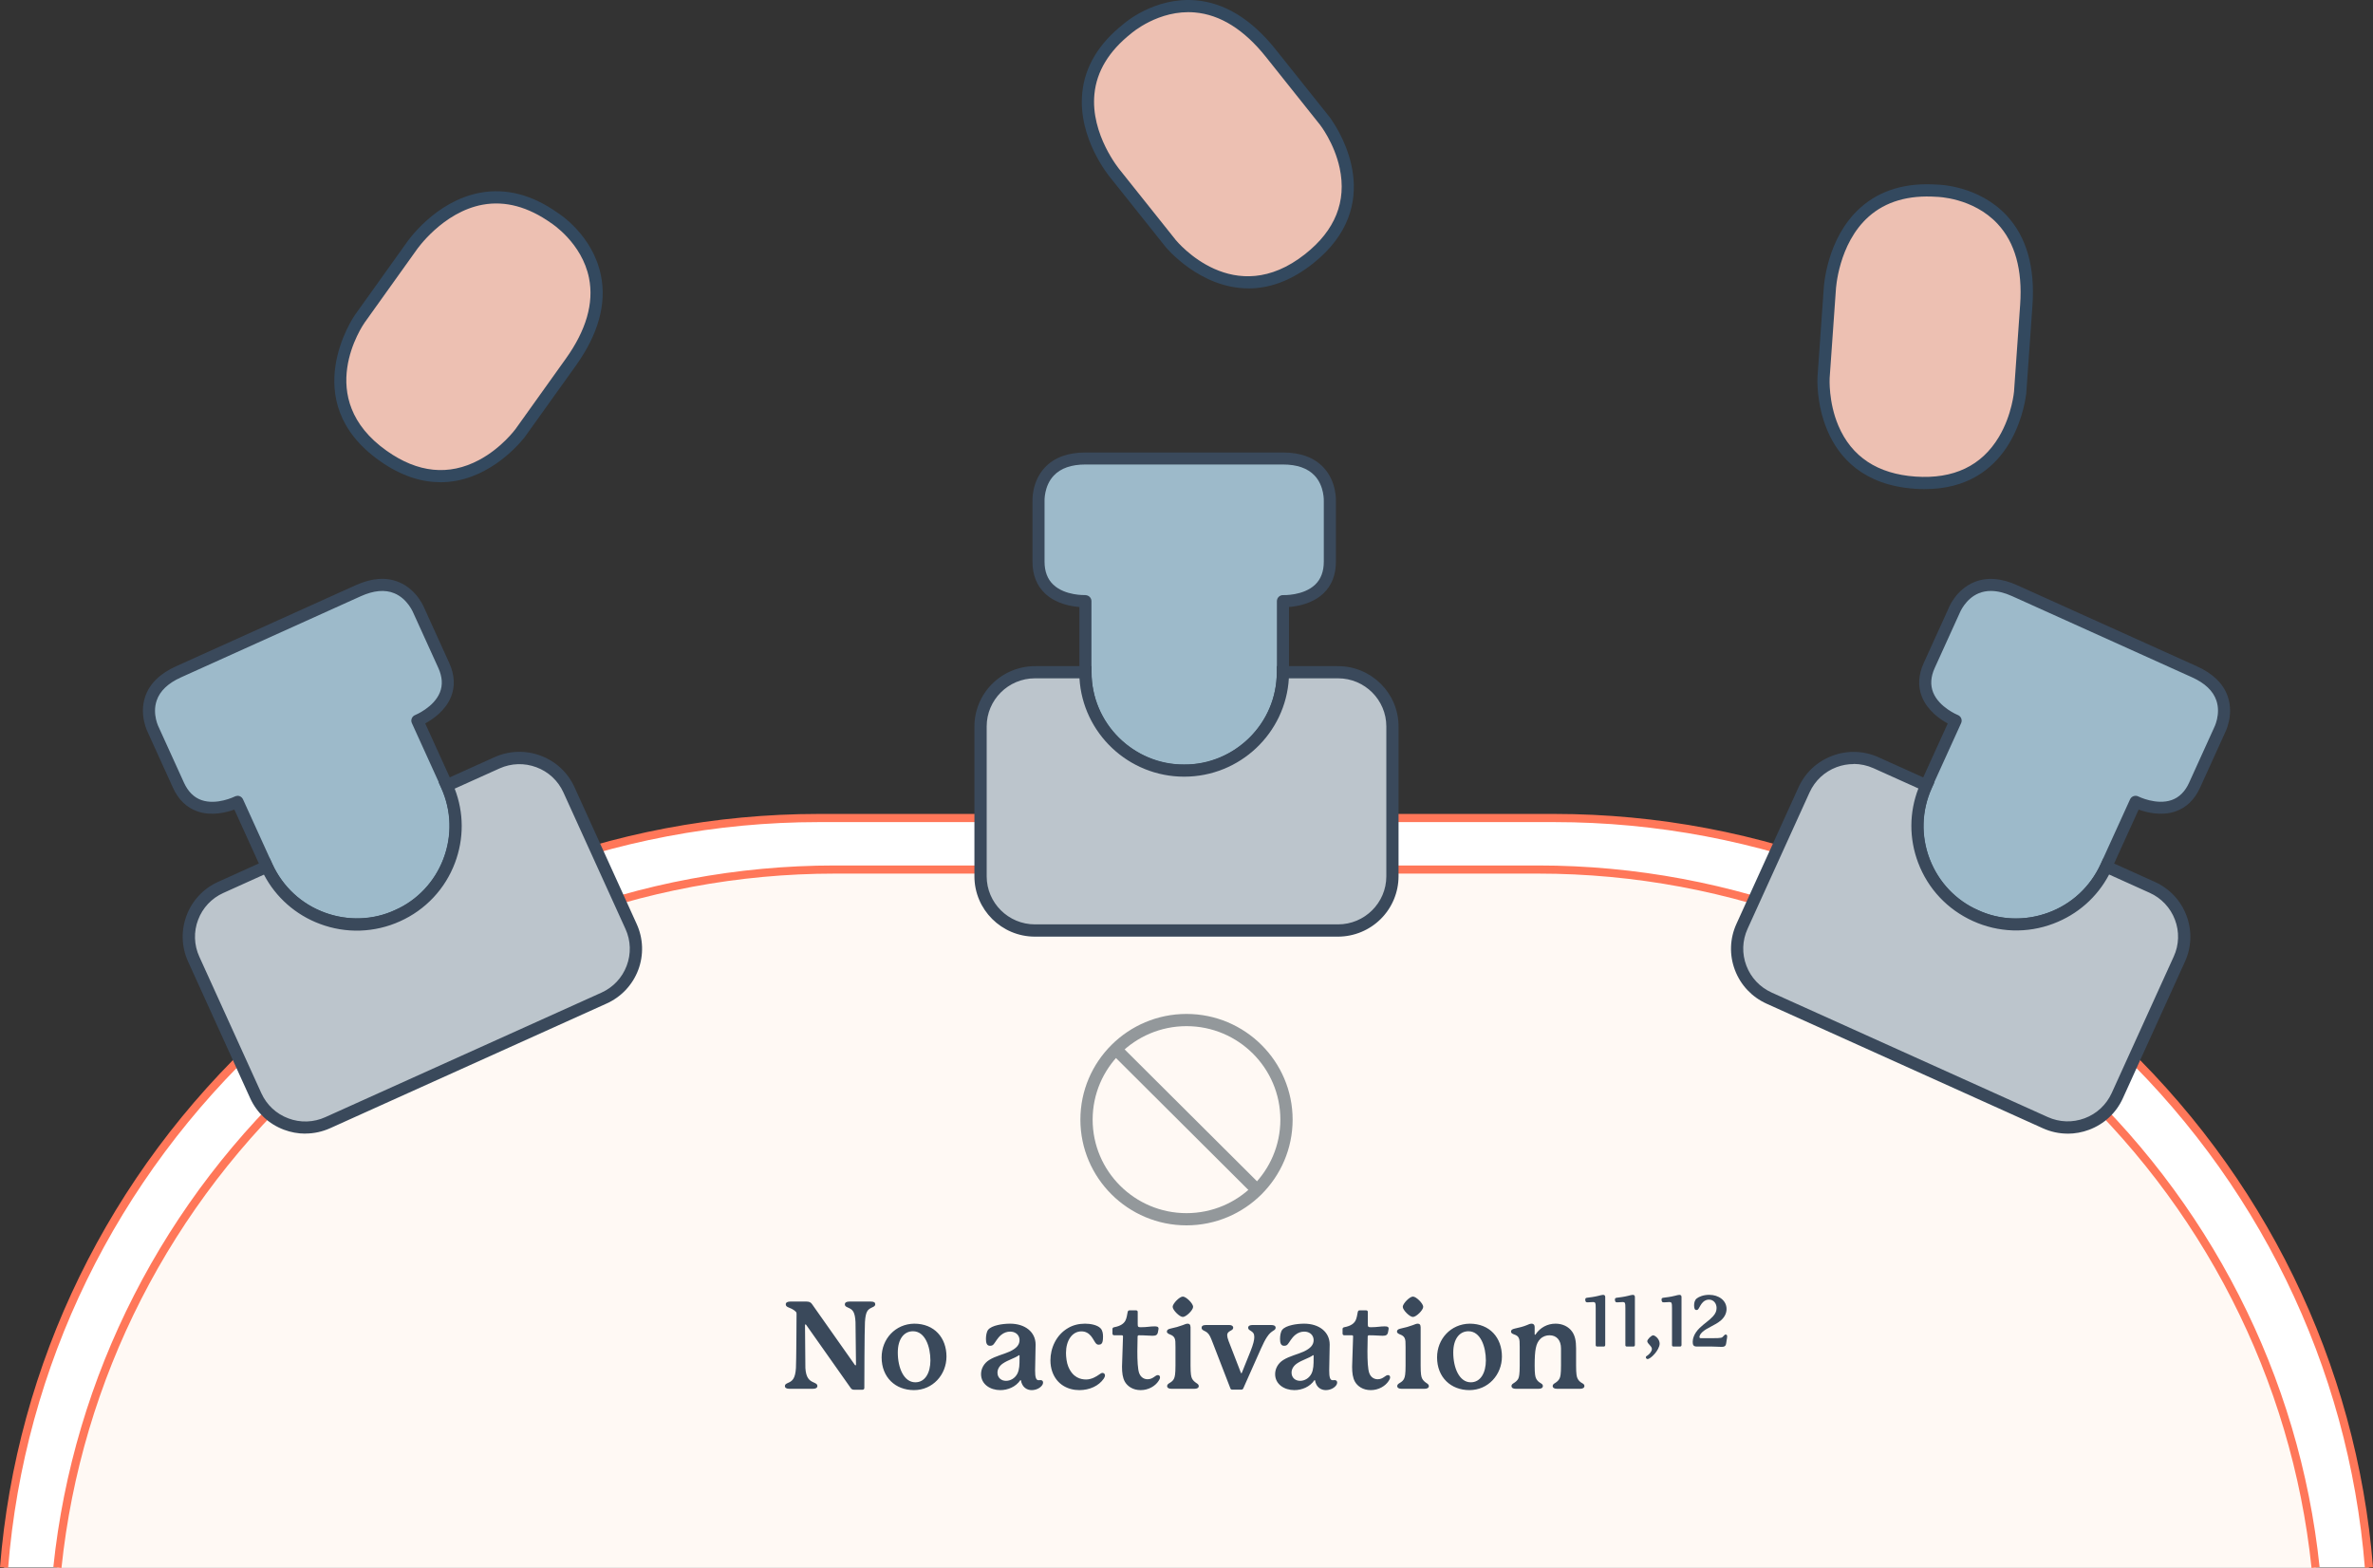 <svg width="283" height="187" viewBox="0 0 283 187" fill="none" xmlns="http://www.w3.org/2000/svg">
<rect x="0" y="0" width="283" height="187" fill="#333333" stroke="none"/>
<path d="M6.847 186.951C11.72 140.354 51.549 103.71 99.556 103.71H183.445C231.451 103.71 271.28 140.354 276.154 186.951" fill="white"/>
<path d="M275.671 187C273.317 164.471 262.654 143.592 245.647 128.21C228.522 112.721 206.431 104.19 183.444 104.19H99.556C76.569 104.19 54.478 112.721 37.354 128.21C20.351 143.592 9.688 164.471 7.33 187L6.36 186.898C8.743 164.131 19.513 143.034 36.696 127.491C54.001 111.838 76.32 103.22 99.552 103.22H183.44C206.67 103.22 228.99 111.838 246.295 127.491C263.478 143.034 274.253 164.131 276.631 186.898L275.661 187H275.671Z" fill="#FF7759"/>
<path d="M282.513 186.951C278.531 137.115 236.358 97.563 185.36 97.563H97.641C46.642 97.563 4.469 137.115 0.488 186.951" fill="white"/>
<path d="M282.031 186.99C280.106 162.917 269.17 140.519 251.236 123.923C233.206 107.235 209.809 98.048 185.36 98.048H97.641C73.192 98.048 49.795 107.24 31.764 123.923C13.83 140.519 2.895 162.917 0.97 186.99L0 186.913C1.944 162.596 12.987 139.975 31.101 123.209C49.312 106.356 72.943 97.073 97.64 97.073H185.359C210.057 97.073 233.687 106.356 251.898 123.209C270.013 139.97 281.055 162.596 283 186.913L282.03 186.99H282.031Z" fill="#FF7759"/>
<path d="M276.154 186.951C271.28 140.354 231.451 103.71 183.445 103.71H99.556C51.549 103.71 11.72 140.354 6.847 186.951" fill="#FFF9F4"/>
<path d="M275.671 187C273.317 164.471 262.654 143.592 245.647 128.21C228.522 112.721 206.431 104.19 183.444 104.19H99.556C76.569 104.19 54.478 112.721 37.354 128.21C20.351 143.592 9.688 164.471 7.33 187L6.36 186.898C8.743 164.131 19.513 143.034 36.696 127.491C54.001 111.838 76.32 103.22 99.552 103.22H183.44C206.67 103.22 228.99 111.838 246.295 127.491C263.478 143.034 274.253 164.131 276.631 186.898L275.661 187H275.671Z" fill="#FF7759"/>
<path d="M42.924 37.992L49.045 29.427C49.045 29.427 56.126 18.9 66.111 25.984C66.111 25.984 75.989 32.121 68.085 43.182L62.076 51.582C62.076 51.582 55.229 61.129 45.682 54.355C36.135 47.577 42.924 37.992 42.924 37.992Z" fill="#EDC0B2"/>
<path d="M52.524 57.51C50.346 57.51 47.894 56.821 45.258 54.946C35.234 47.834 42.251 37.671 42.324 37.569L48.445 29.004C48.572 28.814 51.89 23.959 57.3 22.979C60.374 22.42 63.483 23.231 66.529 25.397C66.666 25.479 70.701 28.038 71.671 32.869C72.353 36.263 71.344 39.876 68.674 43.609L62.704 51.955L62.665 52.008L62.489 52.256H62.479C61.627 53.305 57.894 57.514 52.519 57.514L52.524 57.509L52.524 57.51ZM43.523 38.414C43.255 38.793 37.285 47.503 46.111 53.762C49.824 56.399 53.533 56.772 57.119 54.869C59.839 53.427 61.466 51.184 61.485 51.164L67.489 42.764C69.911 39.375 70.842 36.146 70.248 33.169C69.409 28.959 65.759 26.629 65.725 26.605C62.977 24.658 60.253 23.929 57.582 24.41C52.787 25.279 49.687 29.789 49.658 29.833L43.528 38.413H43.523L43.523 38.414Z" fill="#33495F"/>
<path d="M217.475 45.042L218.215 34.554C218.215 34.554 218.746 21.891 230.973 22.75C230.973 22.75 242.616 22.853 241.661 36.399L240.934 46.688C240.934 46.688 240.091 58.39 228.4 57.575C216.705 56.754 217.48 45.047 217.48 45.047L217.475 45.042Z" fill="#EDC0B2"/>
<path d="M229.551 58.336C229.149 58.335 228.747 58.321 228.347 58.292C216.066 57.432 216.739 45.114 216.749 44.993L217.489 34.5C217.499 34.272 217.791 28.407 221.885 24.756C224.214 22.677 227.289 21.76 231.022 22.017C231.178 22.017 235.963 22.1 239.322 25.717C241.68 28.256 242.708 31.864 242.387 36.438L241.661 46.727V46.746L241.641 47.032H241.632C241.388 48.897 239.658 58.331 229.556 58.331L229.551 58.336ZM218.201 45.09C218.201 45.158 218.045 47.945 219.238 50.761C220.813 54.476 223.912 56.525 228.445 56.841C232.977 57.151 236.324 55.564 238.39 52.101C239.969 49.455 240.194 46.654 240.199 46.629V46.566L240.92 36.34C241.212 32.184 240.311 28.941 238.24 26.708C235.306 23.547 230.998 23.474 230.959 23.474C227.597 23.241 224.887 24.037 222.86 25.834C219.224 29.067 218.942 34.525 218.942 34.583L218.201 45.09Z" fill="#33495F"/>
<path d="M139.566 28.985L133.002 20.755C133.002 20.755 124.809 11.064 134.405 3.465C134.405 3.465 143.055 -4.299 151.539 6.335L157.981 14.409C157.981 14.409 165.296 23.605 156.12 30.874C146.944 38.143 139.575 28.99 139.575 28.99L139.566 28.985Z" fill="#EDC0B2"/>
<path d="M148.888 34.394C143.079 34.394 139.049 29.504 138.996 29.436L132.431 21.201C132.285 21.027 128.523 16.506 129.069 11.058C129.38 7.956 131.023 5.208 133.952 2.891C134.068 2.785 137.651 -0.372 142.582 0.036C146.042 0.323 149.249 2.289 152.114 5.877L158.557 13.952C158.563 13.964 158.571 13.976 158.581 13.986L158.742 14.19H158.732C158.732 14.19 158.732 14.205 158.737 14.209C159.858 15.797 165.336 24.498 156.569 31.441C153.82 33.621 151.213 34.398 148.893 34.398L148.888 34.394ZM140.136 28.528C140.438 28.902 147.183 37.011 155.657 30.295C159.229 27.469 160.613 24.022 159.77 20.06C159.132 17.054 157.421 14.879 157.402 14.855C157.387 14.836 157.372 14.821 157.362 14.807L150.964 6.78C148.367 3.522 145.511 1.74 142.475 1.483C138.186 1.119 134.926 3.969 134.892 3.998C132.251 6.091 130.789 8.504 130.521 11.199C130.033 16.04 133.528 20.235 133.561 20.274L140.14 28.524L140.136 28.528Z" fill="#33495F"/>
<path d="M153.001 54.689C158.937 54.689 158.596 59.846 158.596 59.846V66.993C158.596 71.97 153.001 71.698 153.001 71.698V80.17C152.967 87.235 147.017 92.052 141.222 91.901C135.428 92.052 129.478 87.24 129.444 80.17V71.698C129.444 71.698 123.85 71.97 123.85 66.993V59.846C123.85 59.846 123.508 54.689 129.444 54.689H153.001Z" fill="#9DBACA"/>
<path d="M140.925 92.62C137.899 92.62 134.839 91.353 132.524 89.109C130.092 86.759 128.742 83.584 128.728 80.171V72.392C127.718 72.319 125.921 72.009 124.624 70.775C123.635 69.838 123.133 68.561 123.133 66.988V59.841C123.133 59.792 122.992 57.472 124.615 55.748C125.726 54.568 127.348 53.966 129.449 53.966H153.001C155.097 53.966 156.724 54.563 157.835 55.748C159.458 57.472 159.322 59.792 159.317 59.89V66.988C159.317 68.561 158.815 69.838 157.826 70.775C156.529 72.004 154.732 72.314 153.722 72.392V80.171C153.708 83.589 152.358 86.764 149.926 89.115C147.539 91.42 144.361 92.702 141.208 92.62H140.925ZM129.444 70.979C129.635 70.979 129.818 71.055 129.954 71.189C130.089 71.324 130.165 71.507 130.165 71.698V80.171C130.18 83.191 131.373 86.002 133.523 88.08C135.638 90.124 138.425 91.246 141.203 91.183C144.005 91.251 146.808 90.124 148.922 88.08C151.077 86.002 152.265 83.191 152.28 80.166V71.693C152.281 71.596 152.301 71.5 152.339 71.411C152.378 71.321 152.434 71.241 152.504 71.173C152.575 71.106 152.658 71.054 152.75 71.019C152.841 70.985 152.938 70.97 153.036 70.974C153.06 70.974 155.438 71.062 156.837 69.731C157.529 69.076 157.874 68.148 157.874 66.988V59.841C157.874 59.778 157.967 57.981 156.773 56.714C155.945 55.84 154.677 55.398 153.001 55.398H129.449C127.773 55.398 126.505 55.84 125.677 56.714C124.483 57.976 124.571 59.778 124.571 59.792V66.983C124.571 68.148 124.921 69.071 125.613 69.727C127.012 71.062 129.39 70.969 129.414 70.969H129.449L129.444 70.979Z" fill="#3A495B"/>
<path d="M123.425 80.17C121.705 80.171 120.056 80.852 118.839 82.064C117.623 83.276 116.94 84.919 116.939 86.633V104.511C116.94 106.225 117.623 107.868 118.84 109.08C120.056 110.292 121.705 110.973 123.425 110.973H159.575C161.295 110.973 162.945 110.292 164.161 109.08C165.377 107.868 166.061 106.225 166.062 104.511V86.633C166.061 84.919 165.378 83.276 164.161 82.064C162.945 80.852 161.295 80.171 159.575 80.17H153.001C153.001 86.653 147.728 91.901 141.227 91.901C134.726 91.901 129.454 86.647 129.454 80.17H123.425Z" fill="#BCC5CC"/>
<path d="M159.575 111.707H123.425C119.444 111.707 116.208 108.483 116.208 104.516V86.638C116.211 84.732 116.973 82.905 118.325 81.557C119.678 80.209 121.512 79.451 123.425 79.447H130.18V80.176C130.18 86.245 135.136 91.178 141.222 91.178C147.308 91.178 152.265 86.24 152.265 80.176V79.447H159.57C163.552 79.447 166.788 82.671 166.788 86.638V104.516C166.784 106.422 166.023 108.249 164.67 109.597C163.317 110.945 161.484 111.703 159.57 111.707H159.575ZM123.425 80.899C120.253 80.899 117.67 83.472 117.67 86.633V104.511C117.67 107.672 120.253 110.245 123.425 110.245H159.575C162.748 110.245 165.331 107.672 165.331 104.511V86.633C165.331 83.472 162.748 80.899 159.575 80.899H153.708C153.327 87.434 147.875 92.63 141.222 92.63C134.57 92.63 129.117 87.43 128.737 80.899H123.425Z" fill="#3A495B"/>
<path d="M32.003 75.291L42.729 70.45C48.138 68.008 49.961 72.849 49.961 72.849L52.919 79.359C54.981 83.895 49.771 85.943 49.771 85.943L53.28 93.663C56.175 100.117 52.749 106.944 47.408 109.191C42.193 111.707 34.781 109.77 31.823 103.345L28.314 95.625C28.314 95.625 23.329 98.17 21.268 93.639L18.31 87.129C18.31 87.129 15.863 82.569 21.273 80.132L31.999 75.291H32.003Z" fill="#9DBACA"/>
<path d="M42.631 110.973C41.164 110.972 39.708 110.718 38.328 110.221C35.141 109.08 32.597 106.739 31.169 103.637L27.948 96.553C27.002 96.897 25.234 97.358 23.543 96.766C22.251 96.32 21.267 95.363 20.619 93.931L17.661 87.42C17.636 87.376 16.555 85.317 17.315 83.079C17.836 81.549 19.069 80.336 20.98 79.471L42.432 69.79C44.342 68.925 46.072 68.804 47.568 69.425C49.761 70.333 50.594 72.499 50.633 72.591L53.572 79.059C54.225 80.491 54.293 81.86 53.782 83.123C53.109 84.773 51.599 85.798 50.711 86.279L53.933 93.363C55.331 96.484 55.419 99.927 54.177 103.068C52.959 106.152 50.59 108.623 47.685 109.847C46.136 110.595 44.401 110.973 42.627 110.973H42.631ZM28.319 94.907C28.402 94.907 28.48 94.921 28.558 94.945C28.743 95.009 28.894 95.149 28.977 95.324L32.486 103.044C33.748 105.793 35.999 107.861 38.821 108.871C41.589 109.861 44.61 109.74 47.101 108.541C49.684 107.453 51.769 105.273 52.846 102.544C53.948 99.767 53.87 96.713 52.627 93.955L49.119 86.24C49.036 86.06 49.031 85.856 49.109 85.676C49.182 85.492 49.328 85.351 49.513 85.278C49.532 85.268 51.735 84.375 52.461 82.584C52.817 81.7 52.754 80.719 52.272 79.656L49.313 73.145C49.289 73.087 48.626 71.411 47.014 70.751C45.902 70.294 44.562 70.416 43.032 71.106L21.58 80.787C20.045 81.477 19.07 82.409 18.685 83.55C18.12 85.206 18.948 86.779 18.959 86.793L21.941 93.348C22.424 94.407 23.125 95.106 24.022 95.421C25.85 96.062 27.979 95.004 28.003 94.994C28.106 94.94 28.218 94.916 28.33 94.916L28.32 94.907H28.319Z" fill="#3A495B"/>
<path d="M31.823 103.355L26.335 105.832C23.071 107.303 21.623 111.134 23.1 114.387L30.503 130.677C31.979 133.93 35.824 135.372 39.089 133.901L72.023 119.048C73.59 118.341 74.812 117.042 75.419 115.438C76.025 113.834 75.968 112.055 75.258 110.493L67.856 94.203C66.379 90.95 62.535 89.507 59.269 90.979L53.28 93.683C55.96 99.587 53.334 106.541 47.408 109.211C41.482 111.881 34.503 109.264 31.823 103.36L31.823 103.355Z" fill="#BCC5CC"/>
<path d="M36.413 135.202C35.542 135.201 34.679 135.043 33.864 134.736C32.062 134.061 30.629 132.721 29.834 130.973L22.432 114.683C21.637 112.935 21.574 110.978 22.251 109.182C22.583 108.297 23.087 107.486 23.736 106.797C24.384 106.107 25.163 105.553 26.028 105.166L32.183 102.389L32.485 103.054C33.703 105.729 35.891 107.779 38.655 108.812C40.012 109.325 41.457 109.565 42.907 109.518C44.357 109.471 45.784 109.139 47.105 108.541C48.429 107.949 49.622 107.101 50.614 106.045C51.606 104.99 52.378 103.749 52.885 102.394C53.922 99.641 53.83 96.655 52.611 93.975L52.309 93.309L58.966 90.308C59.829 89.917 60.761 89.7 61.709 89.669C62.657 89.638 63.601 89.795 64.488 90.129C66.29 90.804 67.723 92.144 68.518 93.892L75.92 110.177C76.316 111.036 76.536 111.965 76.569 112.91C76.602 113.855 76.447 114.797 76.113 115.682C75.778 116.567 75.271 117.377 74.621 118.066C73.971 118.754 73.19 119.308 72.324 119.694L39.39 134.546C38.44 134.974 37.431 135.192 36.418 135.192L36.413 135.202ZM31.477 104.312L26.637 106.497C25.947 106.806 25.326 107.248 24.809 107.798C24.292 108.348 23.89 108.995 23.626 109.701C23.357 110.406 23.231 111.157 23.256 111.91C23.28 112.663 23.454 113.404 23.767 114.09L31.169 130.381C31.803 131.774 32.943 132.843 34.386 133.381C35.093 133.649 35.846 133.774 36.602 133.75C37.359 133.726 38.102 133.552 38.791 133.24L71.724 118.388C73.123 117.756 74.195 116.62 74.736 115.183C75.004 114.478 75.13 113.728 75.106 112.974C75.082 112.221 74.908 111.48 74.594 110.793L67.192 94.508C66.882 93.821 66.438 93.202 65.886 92.686C65.334 92.171 64.684 91.771 63.976 91.508C62.538 90.969 60.974 91.017 59.57 91.648L54.224 94.057C55.331 96.912 55.346 100.029 54.254 102.918C53.678 104.451 52.804 105.856 51.681 107.05C50.557 108.244 49.207 109.205 47.709 109.876C46.214 110.555 44.599 110.932 42.957 110.986C41.315 111.039 39.679 110.767 38.143 110.187C35.272 109.118 32.899 107.028 31.481 104.321L31.477 104.312ZM103.869 155.231C104.235 155.231 104.381 155.347 104.381 155.551C104.381 155.813 104.074 155.886 103.884 155.988C103.504 156.192 103.226 156.396 103.153 157.678C103.094 158.654 103.079 165.034 103.079 165.544C103.079 165.66 102.992 165.747 102.846 165.747H101.866C101.662 165.747 101.545 165.675 101.457 165.544L96.135 157.998C96.106 157.955 96.077 157.955 96.062 157.955C96.033 157.955 96.004 157.984 96.004 158.027L96.048 163.155C96.121 164.364 96.559 164.655 96.968 164.844C97.217 164.961 97.48 165.048 97.48 165.296C97.48 165.514 97.29 165.631 96.968 165.631H94.132C93.752 165.631 93.606 165.5 93.606 165.31C93.606 165.048 93.898 164.976 94.103 164.873C94.483 164.684 94.849 164.407 94.922 163.155C94.966 162.587 94.995 156.993 94.995 156.673C94.995 156.556 94.966 156.498 94.907 156.44C94.761 156.294 94.629 156.207 94.439 156.105C94.074 155.916 93.709 155.886 93.709 155.551C93.709 155.333 93.942 155.231 94.235 155.231H96.194C96.516 155.231 96.691 155.333 96.822 155.508L101.954 162.791C101.983 162.834 102.013 162.834 102.027 162.834C102.056 162.834 102.085 162.82 102.085 162.762L102.027 157.678C101.968 156.469 101.676 156.221 101.311 156.032C101.062 155.901 100.755 155.842 100.755 155.566C100.755 155.347 100.945 155.231 101.296 155.231H103.869ZM112.875 161.785C112.875 163.97 111.222 165.791 109 165.791C106.778 165.791 105.141 164.262 105.141 161.888C105.141 159.688 106.778 157.897 109.029 157.867C111.442 157.867 112.875 159.557 112.875 161.785ZM108.883 158.771C107.816 158.771 107.07 159.688 107.07 161.305C107.07 163.155 107.801 164.859 109.161 164.859C110.331 164.859 110.959 163.723 110.959 162.252C110.959 160.62 110.331 158.771 108.883 158.771ZM124.395 164.888C124.395 164.998 124.359 165.106 124.293 165.194C124.059 165.544 123.562 165.791 123.035 165.791C122.48 165.791 121.895 165.471 121.749 164.611C121.749 164.597 121.691 164.597 121.691 164.597C121.135 165.413 120.185 165.791 119.293 165.791C118.109 165.791 116.998 165.107 116.998 163.883C116.998 163.257 117.319 162.601 117.977 162.193C118.723 161.727 119.688 161.523 120.419 161.189C121.223 160.81 121.588 160.387 121.588 159.834C121.588 159.411 121.354 159.004 120.828 158.858C120.711 158.829 120.594 158.814 120.463 158.814C120.112 158.814 119.732 158.93 119.395 159.208C118.927 159.6 118.723 160.067 118.518 160.3C118.401 160.445 118.284 160.504 118.065 160.504C117.685 160.504 117.582 160.169 117.582 159.688C117.582 159.309 117.656 158.829 117.845 158.596C118.05 158.334 118.489 158.144 119.001 158.027C119.424 157.926 119.98 157.867 120.463 157.867C122.246 157.867 123.504 158.858 123.504 160.358L123.445 163.446C123.445 164.203 123.533 164.611 123.855 164.611C123.927 164.611 124.015 164.597 124.103 164.597C124.142 164.594 124.181 164.6 124.218 164.614C124.255 164.627 124.288 164.649 124.316 164.676C124.343 164.704 124.365 164.737 124.379 164.774C124.392 164.81 124.398 164.849 124.395 164.888ZM121.588 161.669C121.588 161.64 121.574 161.626 121.545 161.626C121.515 161.626 121.5 161.64 121.5 161.64C121.018 161.989 120.214 162.193 119.6 162.616C119.132 162.936 118.957 163.344 118.957 163.708C118.957 164.32 119.41 164.684 119.98 164.684C120.492 164.684 121.048 164.393 121.34 163.81C121.574 163.315 121.588 162.791 121.588 161.96V161.669ZM128.723 165.791C127.378 165.791 126.033 165.136 125.492 163.592C125.346 163.184 125.272 162.718 125.272 162.237C125.272 160.795 125.945 159.208 127.393 158.377C127.962 158.042 128.65 157.867 129.395 157.867C129.995 157.867 130.857 157.998 131.252 158.421C131.486 158.654 131.545 159.062 131.545 159.397C131.545 159.645 131.53 159.834 131.5 159.965C131.442 160.241 131.311 160.373 131.018 160.373C130.843 160.373 130.74 160.285 130.623 160.125C130.506 159.964 130.316 159.586 130.097 159.324C129.834 159.018 129.483 158.785 128.971 158.785C127.845 158.785 127.129 159.907 127.129 161.348C127.129 161.873 127.217 162.543 127.393 162.966C127.933 164.306 128.884 164.524 129.527 164.524C130.17 164.524 130.755 164.174 131.091 163.927C131.252 163.81 131.369 163.737 131.486 163.737C131.524 163.737 131.562 163.745 131.598 163.76C131.633 163.774 131.666 163.796 131.693 163.823C131.72 163.85 131.742 163.882 131.756 163.917C131.771 163.953 131.778 163.99 131.778 164.029C131.778 164.16 131.72 164.291 131.632 164.422C131.047 165.281 129.951 165.791 128.723 165.791ZM138.342 164.262C138.342 164.407 138.27 164.553 138.167 164.699C137.773 165.31 136.968 165.791 136.033 165.791C135.097 165.791 134.454 165.325 134.147 164.786C133.884 164.306 133.81 163.737 133.81 162.995L133.927 159.397C133.927 159.295 133.884 159.251 133.781 159.251H132.875C132.758 159.251 132.67 159.178 132.67 159.047V158.508C132.67 158.377 132.743 158.319 132.875 158.29C133.65 158.144 134.03 157.853 134.22 157.489C134.366 157.197 134.41 156.848 134.483 156.483C134.512 156.338 134.585 156.279 134.702 156.279H135.492C135.609 156.279 135.682 156.353 135.682 156.469V157.911C135.682 158.231 135.726 158.29 136.047 158.29C136.822 158.29 137.129 158.188 137.67 158.188C137.933 158.188 138.167 158.202 138.167 158.464C138.167 158.567 138.123 158.668 138.109 158.8C138.05 159.222 137.86 159.309 137.436 159.309C137.012 159.309 136.632 159.251 135.828 159.251C135.726 159.251 135.667 159.309 135.667 159.411L135.638 161.159C135.638 162.266 135.682 163.286 135.857 163.766C136.077 164.349 136.53 164.495 136.866 164.495C137.509 164.495 137.773 164 138.079 164C138.24 164 138.342 164.102 138.342 164.262ZM142.962 165.31C142.962 165.529 142.743 165.631 142.48 165.631H139.673C139.409 165.631 139.19 165.529 139.19 165.31C139.19 165.136 139.322 165.034 139.497 164.932C139.731 164.801 139.921 164.626 140.009 164.422C140.111 164.203 140.185 163.883 140.185 162.878V160.635C140.185 160.111 140.185 159.79 140.068 159.571C139.965 159.382 139.819 159.266 139.556 159.163C139.38 159.091 139.161 159.004 139.161 158.814C139.161 158.639 139.263 158.523 139.6 158.45C140.111 158.348 140.667 158.188 141.047 158.042C141.325 157.94 141.456 157.867 141.632 157.867C141.836 157.867 141.982 157.969 141.982 158.304V162.878C141.982 163.883 142.056 164.203 142.158 164.407C142.26 164.611 142.436 164.786 142.655 164.932C142.83 165.048 142.962 165.136 142.962 165.31ZM141.062 157.066C140.667 157.066 139.848 156.236 139.848 155.857C139.848 155.479 140.667 154.634 141.062 154.634C141.457 154.634 142.29 155.464 142.29 155.857C142.29 156.251 141.456 157.066 141.062 157.066ZM152.129 158.348C152.129 158.523 152.027 158.595 151.865 158.697C151.617 158.857 151.398 159.003 151.091 159.469C150.871 159.804 150.652 160.241 150.389 160.824L148.27 165.587C148.225 165.689 148.153 165.733 148.021 165.733H146.968C146.851 165.733 146.778 165.703 146.734 165.587L144.644 160.183C144.395 159.542 144.264 159.193 144.001 158.96C143.854 158.828 143.679 158.756 143.547 158.683C143.401 158.61 143.299 158.508 143.299 158.362C143.299 158.173 143.43 158.027 143.81 158.027H146.617C146.88 158.027 147.07 158.144 147.07 158.348C147.07 158.508 146.954 158.595 146.851 158.653C146.603 158.799 146.354 158.901 146.354 159.251C146.354 159.411 146.398 159.6 146.515 159.921L147.992 163.737C148.006 163.766 148.021 163.781 148.036 163.781C148.065 163.781 148.079 163.766 148.094 163.737L149.132 161.159C149.468 160.314 149.585 159.804 149.585 159.469C149.585 159.047 149.439 158.886 149.147 158.712C148.956 158.595 148.854 158.523 148.854 158.348C148.854 158.115 149.088 158.027 149.366 158.027H151.603C151.91 158.027 152.129 158.115 152.129 158.348ZM159.468 164.888C159.467 164.998 159.432 165.106 159.366 165.194C159.132 165.544 158.635 165.791 158.108 165.791C157.553 165.791 156.968 165.471 156.822 164.611C156.822 164.597 156.763 164.597 156.763 164.597C156.208 165.413 155.257 165.791 154.366 165.791C153.181 165.791 152.07 165.107 152.07 163.883C152.07 163.257 152.392 162.601 153.05 162.193C153.795 161.727 154.76 161.523 155.491 161.189C156.296 160.81 156.661 160.387 156.661 159.834C156.661 159.411 156.427 159.004 155.9 158.858C155.784 158.829 155.667 158.814 155.535 158.814C155.184 158.814 154.804 158.93 154.468 159.208C154 159.6 153.795 160.067 153.591 160.3C153.474 160.445 153.357 160.504 153.138 160.504C152.758 160.504 152.655 160.169 152.655 159.688C152.655 159.309 152.728 158.829 152.918 158.596C153.123 158.334 153.561 158.144 154.073 158.027C154.497 157.926 155.053 157.867 155.535 157.867C157.319 157.867 158.576 158.858 158.576 160.358L158.518 163.446C158.518 164.203 158.605 164.611 158.927 164.611C159 164.611 159.088 164.597 159.175 164.597C159.214 164.594 159.254 164.6 159.29 164.614C159.327 164.627 159.361 164.649 159.388 164.676C159.416 164.704 159.437 164.737 159.451 164.774C159.465 164.81 159.471 164.849 159.468 164.888ZM156.661 161.669C156.661 161.64 156.646 161.626 156.617 161.626C156.588 161.626 156.573 161.64 156.573 161.64C156.091 161.989 155.286 162.193 154.672 162.616C154.205 162.936 154.029 163.344 154.029 163.708C154.029 164.32 154.483 164.684 155.053 164.684C155.565 164.684 156.12 164.393 156.412 163.81C156.646 163.315 156.661 162.791 156.661 161.96V161.669ZM165.784 164.262C165.784 164.407 165.711 164.553 165.609 164.699C165.214 165.31 164.41 165.791 163.474 165.791C162.539 165.791 161.895 165.325 161.588 164.786C161.325 164.306 161.252 163.737 161.252 162.995L161.369 159.397C161.369 159.295 161.325 159.251 161.223 159.251H160.316C160.199 159.251 160.112 159.178 160.112 159.047V158.508C160.112 158.377 160.184 158.319 160.316 158.29C161.091 158.144 161.471 157.853 161.661 157.489C161.808 157.197 161.851 156.848 161.924 156.483C161.954 156.338 162.027 156.279 162.143 156.279H162.933C163.05 156.279 163.123 156.353 163.123 156.469V157.911C163.123 158.231 163.167 158.29 163.488 158.29C164.264 158.29 164.57 158.188 165.112 158.188C165.375 158.188 165.609 158.202 165.609 158.464C165.609 158.567 165.564 158.668 165.55 158.8C165.492 159.222 165.301 159.309 164.878 159.309C164.454 159.309 164.073 159.251 163.269 159.251C163.167 159.251 163.108 159.309 163.108 159.411L163.079 161.159C163.079 162.266 163.123 163.286 163.299 163.766C163.518 164.349 163.971 164.495 164.307 164.495C164.95 164.495 165.214 164 165.521 164C165.681 164 165.784 164.102 165.784 164.262ZM170.403 165.31C170.403 165.529 170.184 165.631 169.921 165.631H167.114C166.851 165.631 166.631 165.529 166.631 165.31C166.631 165.136 166.763 165.034 166.939 164.932C167.173 164.801 167.362 164.626 167.45 164.422C167.553 164.203 167.626 163.883 167.626 162.878V160.635C167.626 160.111 167.626 159.79 167.509 159.571C167.407 159.382 167.26 159.266 166.997 159.163C166.822 159.091 166.602 159.004 166.602 158.814C166.602 158.639 166.705 158.523 167.041 158.45C167.553 158.348 168.108 158.188 168.488 158.042C168.766 157.94 168.898 157.867 169.073 157.867C169.278 157.867 169.424 157.969 169.424 158.304V162.878C169.424 163.883 169.497 164.203 169.6 164.407C169.702 164.611 169.877 164.786 170.097 164.932C170.272 165.048 170.403 165.136 170.403 165.31ZM168.503 157.066C168.108 157.066 167.29 156.236 167.29 155.857C167.29 155.479 168.108 154.634 168.503 154.634C168.897 154.634 169.731 155.464 169.731 155.857C169.731 156.251 168.898 157.066 168.503 157.066ZM179.117 161.785C179.117 163.97 177.465 165.791 175.243 165.791C173.021 165.791 171.383 164.262 171.383 161.888C171.383 159.688 173.021 157.897 175.272 157.867C177.684 157.867 179.117 159.557 179.117 161.785ZM175.126 158.771C174.058 158.771 173.313 159.688 173.313 161.305C173.313 163.155 174.044 164.859 175.403 164.859C176.573 164.859 177.202 163.723 177.202 162.252C177.202 160.62 176.573 158.771 175.126 158.771ZM188.956 165.296C188.956 165.529 188.737 165.631 188.459 165.631H185.652C185.389 165.631 185.169 165.529 185.169 165.296C185.169 165.121 185.316 165.034 185.477 164.932C185.711 164.786 185.886 164.611 185.988 164.407C186.09 164.203 186.163 163.883 186.163 162.863V160.824C186.163 159.834 185.637 159.251 184.789 159.251C184.424 159.251 184.015 159.367 183.693 159.688C183.167 160.212 183.021 160.999 183.021 162.863C183.021 163.883 183.093 164.203 183.196 164.407C183.298 164.626 183.473 164.801 183.693 164.932C183.883 165.048 184 165.121 184 165.296C184 165.529 183.795 165.631 183.518 165.631H180.74C180.462 165.631 180.257 165.529 180.257 165.296C180.257 165.121 180.403 165.034 180.564 164.932C180.769 164.801 180.974 164.626 181.076 164.407C181.164 164.203 181.237 163.883 181.237 162.863V160.635C181.237 160.111 181.237 159.79 181.12 159.557C181.017 159.353 180.857 159.251 180.608 159.163C180.462 159.105 180.199 159.033 180.199 158.814C180.199 158.639 180.316 158.523 180.652 158.45C181.149 158.348 181.705 158.202 182.085 158.042C182.304 157.955 182.45 157.867 182.655 157.867C182.859 157.867 183.021 157.969 183.021 158.304V159.12C183.021 159.164 183.035 159.193 183.079 159.193C183.108 159.193 183.123 159.164 183.152 159.12C183.41 158.731 183.762 158.412 184.176 158.193C184.589 157.974 185.052 157.862 185.52 157.867C186.325 157.867 187.07 158.202 187.508 158.843C187.83 159.324 187.962 159.907 187.962 160.81V162.863C187.962 163.883 188.035 164.203 188.137 164.407C188.246 164.628 188.419 164.811 188.635 164.932C188.824 165.034 188.956 165.121 188.956 165.296Z" fill="#3A495B"/>
<path d="M250.998 75.291L240.272 70.45C234.862 68.008 233.039 72.849 233.039 72.849L230.081 79.359C228.02 83.895 233.23 85.943 233.23 85.943L229.721 93.663C226.826 100.117 230.252 106.944 235.593 109.191C240.808 111.707 248.22 109.77 251.178 103.345L254.687 95.625C254.687 95.625 259.672 98.17 261.733 93.639L264.692 87.129C264.692 87.129 267.138 82.569 261.729 80.132L251.003 75.291H250.998Z" fill="#9DBACA"/>
<path d="M240.379 110.973C238.6 110.973 236.851 110.59 235.277 109.832C232.406 108.623 230.038 106.156 228.82 103.068C227.577 99.927 227.664 96.484 229.063 93.367L232.284 86.284C231.397 85.803 229.887 84.778 229.214 83.127C228.703 81.865 228.771 80.496 229.424 79.063L232.382 72.552C232.396 72.504 233.235 70.338 235.428 69.43C236.928 68.808 238.653 68.935 240.564 69.795L262.021 79.476C263.931 80.341 265.164 81.549 265.686 83.083C266.446 85.322 265.364 87.381 265.32 87.463L262.382 93.931C261.728 95.363 260.744 96.32 259.458 96.766C257.767 97.354 255.998 96.897 255.052 96.553L251.831 103.637C250.403 106.744 247.859 109.08 244.672 110.221C243.295 110.714 241.842 110.967 240.379 110.968V110.973ZM237.425 70.479C236.914 70.479 236.436 70.571 235.993 70.751C234.38 71.411 233.717 73.087 233.712 73.101L230.735 79.656C230.252 80.714 230.189 81.7 230.545 82.584C231.266 84.375 233.473 85.273 233.493 85.278C233.673 85.351 233.82 85.497 233.892 85.676C233.965 85.855 233.961 86.06 233.882 86.24L230.374 93.96C229.136 96.718 229.058 99.772 230.16 102.549C231.237 105.278 233.323 107.458 235.871 108.531C238.395 109.75 241.417 109.866 244.185 108.876C247.007 107.866 249.258 105.798 250.52 103.044L254.029 95.329C254.112 95.149 254.262 95.013 254.448 94.95C254.633 94.887 254.838 94.897 255.013 94.989C255.033 94.999 257.162 96.057 258.99 95.416C259.891 95.101 260.593 94.402 261.071 93.343L264.028 86.832C264.058 86.774 264.886 85.177 264.316 83.53C263.926 82.394 262.952 81.472 261.427 80.782L239.969 71.101C239.049 70.683 238.196 70.479 237.42 70.479H237.425Z" fill="#3A495B"/>
<path d="M251.178 103.355L256.665 105.832C259.931 107.303 261.378 111.134 259.901 114.387L252.499 130.677C251.022 133.93 247.177 135.372 243.912 133.901L210.979 119.048C207.713 117.577 206.266 113.746 207.742 110.493L215.145 94.203C216.622 90.95 220.466 89.507 223.732 90.979L229.721 93.683C227.04 99.587 229.668 106.541 235.593 109.211C241.519 111.881 248.498 109.264 251.178 103.36V103.355Z" fill="#BCC5CC"/>
<path d="M246.587 135.202C245.574 135.202 244.565 134.988 243.615 134.556L210.681 119.704C208.927 118.912 207.582 117.485 206.904 115.688C206.222 113.891 206.29 111.935 207.085 110.187L214.487 93.901C215.282 92.149 216.714 90.814 218.517 90.139C220.32 89.459 222.284 89.527 224.039 90.318L230.695 93.319L230.394 93.985C229.175 96.665 229.078 99.651 230.12 102.404C231.163 105.157 233.215 107.337 235.9 108.551C238.585 109.765 241.587 109.862 244.35 108.822C247.114 107.788 249.302 105.739 250.52 103.064L250.822 102.399L256.977 105.176C258.732 105.967 260.077 107.395 260.754 109.192C261.089 110.075 261.246 111.016 261.216 111.96C261.185 112.904 260.967 113.833 260.574 114.693L253.171 130.978C252.377 132.731 250.944 134.066 249.141 134.741C248.313 135.052 247.45 135.207 246.592 135.207L246.587 135.202ZM221.061 91.125C220.374 91.125 219.692 91.246 219.029 91.493C217.592 92.033 216.451 93.101 215.812 94.494L208.41 110.779C207.776 112.178 207.723 113.732 208.269 115.168C208.81 116.601 209.882 117.737 211.28 118.373L244.214 133.226C245.617 133.857 247.177 133.906 248.619 133.367C250.057 132.828 251.197 131.76 251.836 130.366L259.238 114.076C259.553 113.39 259.727 112.649 259.751 111.896C259.776 111.142 259.649 110.391 259.379 109.687C259.114 108.981 258.712 108.335 258.195 107.785C257.678 107.235 257.057 106.792 256.368 106.482L251.529 104.298C250.106 107.007 247.762 109.075 244.867 110.162C243.331 110.745 241.695 111.017 240.053 110.963C238.411 110.91 236.795 110.532 235.301 109.852C232.255 108.478 229.931 106.006 228.756 102.894C227.664 100.01 227.679 96.888 228.785 94.033L223.44 91.625C222.679 91.285 221.875 91.11 221.066 91.11L221.061 91.125Z" fill="#3A495B"/>
<path d="M141.5 146.141C134.522 146.141 128.845 140.485 128.845 133.532C128.845 126.579 134.522 120.927 141.5 120.927C148.479 120.927 154.156 126.583 154.156 133.532C154.156 140.48 148.479 146.141 141.5 146.141ZM141.5 122.383C135.331 122.383 130.307 127.385 130.307 133.532C130.307 139.679 135.326 144.685 141.5 144.685C147.675 144.685 152.694 139.684 152.694 133.532C152.694 127.38 147.675 122.383 141.5 122.383Z" fill="#93989B"/>
<path d="M149.878 142.612C149.692 142.612 149.502 142.539 149.361 142.398L132.607 125.705C132.538 125.638 132.484 125.557 132.447 125.469C132.41 125.381 132.391 125.286 132.391 125.19C132.391 125.095 132.41 125 132.447 124.911C132.484 124.823 132.538 124.743 132.607 124.676C132.894 124.394 133.357 124.389 133.64 124.676L150.394 141.368C150.462 141.436 150.516 141.516 150.553 141.604C150.59 141.693 150.609 141.788 150.609 141.883C150.609 141.979 150.59 142.074 150.553 142.162C150.516 142.25 150.462 142.331 150.394 142.398C150.253 142.539 150.063 142.612 149.878 142.612Z" fill="#93989B"/>
<path d="M191.432 160.426C191.432 160.538 191.364 160.596 191.247 160.596H190.487C190.37 160.596 190.301 160.538 190.301 160.426V156.017C190.301 155.653 190.291 155.498 190.253 155.415C190.203 155.323 190.136 155.289 189.965 155.289C189.78 155.289 189.546 155.323 189.351 155.323C189.249 155.323 189.166 155.313 189.122 155.255C189.078 155.206 189.054 155.105 189.054 154.983C189.054 154.881 189.097 154.804 189.239 154.779L189.887 154.692C190.143 154.654 190.396 154.604 190.647 154.541C190.867 154.488 191.047 154.43 191.183 154.43C191.335 154.43 191.437 154.507 191.437 154.682V160.421L191.432 160.426Z" fill="#3A495B"/>
<path d="M194.97 160.426C194.97 160.538 194.902 160.596 194.785 160.596H194.025C193.908 160.596 193.839 160.538 193.839 160.426V156.017C193.839 155.653 193.829 155.498 193.791 155.415C193.741 155.323 193.674 155.289 193.503 155.289C193.318 155.289 193.084 155.323 192.889 155.323C192.787 155.323 192.704 155.313 192.66 155.255C192.616 155.206 192.592 155.105 192.592 154.983C192.592 154.881 192.635 154.804 192.777 154.779L193.425 154.692C193.681 154.654 193.934 154.604 194.185 154.541C194.405 154.488 194.585 154.43 194.721 154.43C194.873 154.43 194.975 154.507 194.975 154.682V160.421L194.97 160.426Z" fill="#3A495B"/>
<path d="M197.928 160.236C197.928 160.625 197.64 161.12 197.314 161.484C197.007 161.839 196.656 162.087 196.495 162.087C196.383 162.087 196.281 161.994 196.281 161.883C196.28 161.86 196.285 161.838 196.293 161.817C196.301 161.796 196.314 161.777 196.33 161.761C196.398 161.693 196.558 161.635 196.739 161.422C196.899 161.242 197.002 161.047 197.002 160.901C197.002 160.776 196.968 160.664 196.749 160.426C196.612 160.28 196.451 160.101 196.451 159.96C196.451 159.736 196.939 159.256 197.158 159.256C197.304 159.256 197.543 159.441 197.67 159.595C197.864 159.834 197.923 160.057 197.923 160.231L197.928 160.236ZM200.53 160.426C200.53 160.538 200.462 160.596 200.345 160.596H199.585C199.468 160.596 199.4 160.538 199.4 160.426V156.017C199.4 155.653 199.39 155.498 199.351 155.415C199.302 155.323 199.234 155.289 199.063 155.289C198.878 155.289 198.644 155.323 198.449 155.323C198.347 155.323 198.264 155.313 198.22 155.255C198.177 155.206 198.152 155.105 198.152 154.983C198.152 154.881 198.196 154.803 198.337 154.779L198.985 154.692C199.241 154.654 199.495 154.604 199.746 154.541C199.965 154.488 200.145 154.43 200.282 154.43C200.433 154.43 200.535 154.507 200.535 154.682V160.421L200.53 160.426ZM203.868 154.43C204.926 154.43 205.905 155.066 205.905 156.119C205.905 156.581 205.7 157.061 205.248 157.46C204.556 158.071 203.542 158.353 202.981 158.901C202.777 159.096 202.674 159.319 202.674 159.46C202.674 159.547 202.718 159.595 202.835 159.595H204.36C204.76 159.595 205.067 159.586 205.248 159.547C205.384 159.513 205.452 159.46 205.579 159.309C205.662 159.207 205.725 159.163 205.798 159.163C205.92 159.163 205.979 159.246 205.979 159.382C205.979 159.494 205.954 159.639 205.91 159.878C205.832 160.3 205.901 160.635 205.32 160.635C205.024 160.635 204.502 160.591 204.034 160.591H202.324C201.958 160.591 201.87 160.387 201.87 160.047C201.87 159.732 201.973 159.081 202.704 158.372C203.249 157.848 203.863 157.464 204.283 156.998C204.614 156.634 204.716 156.333 204.716 155.988C204.716 155.498 204.4 154.997 203.805 154.997C203.542 154.997 203.284 155.109 203.098 155.294C202.85 155.542 202.733 155.813 202.606 156.022C202.494 156.207 202.455 156.236 202.299 156.236C202.114 156.236 202.036 156.032 202.036 155.682C202.036 155.41 202.095 155.056 202.353 154.857C202.626 154.643 203.152 154.425 203.868 154.425V154.43Z" fill="#3A495B"/>
</svg>
